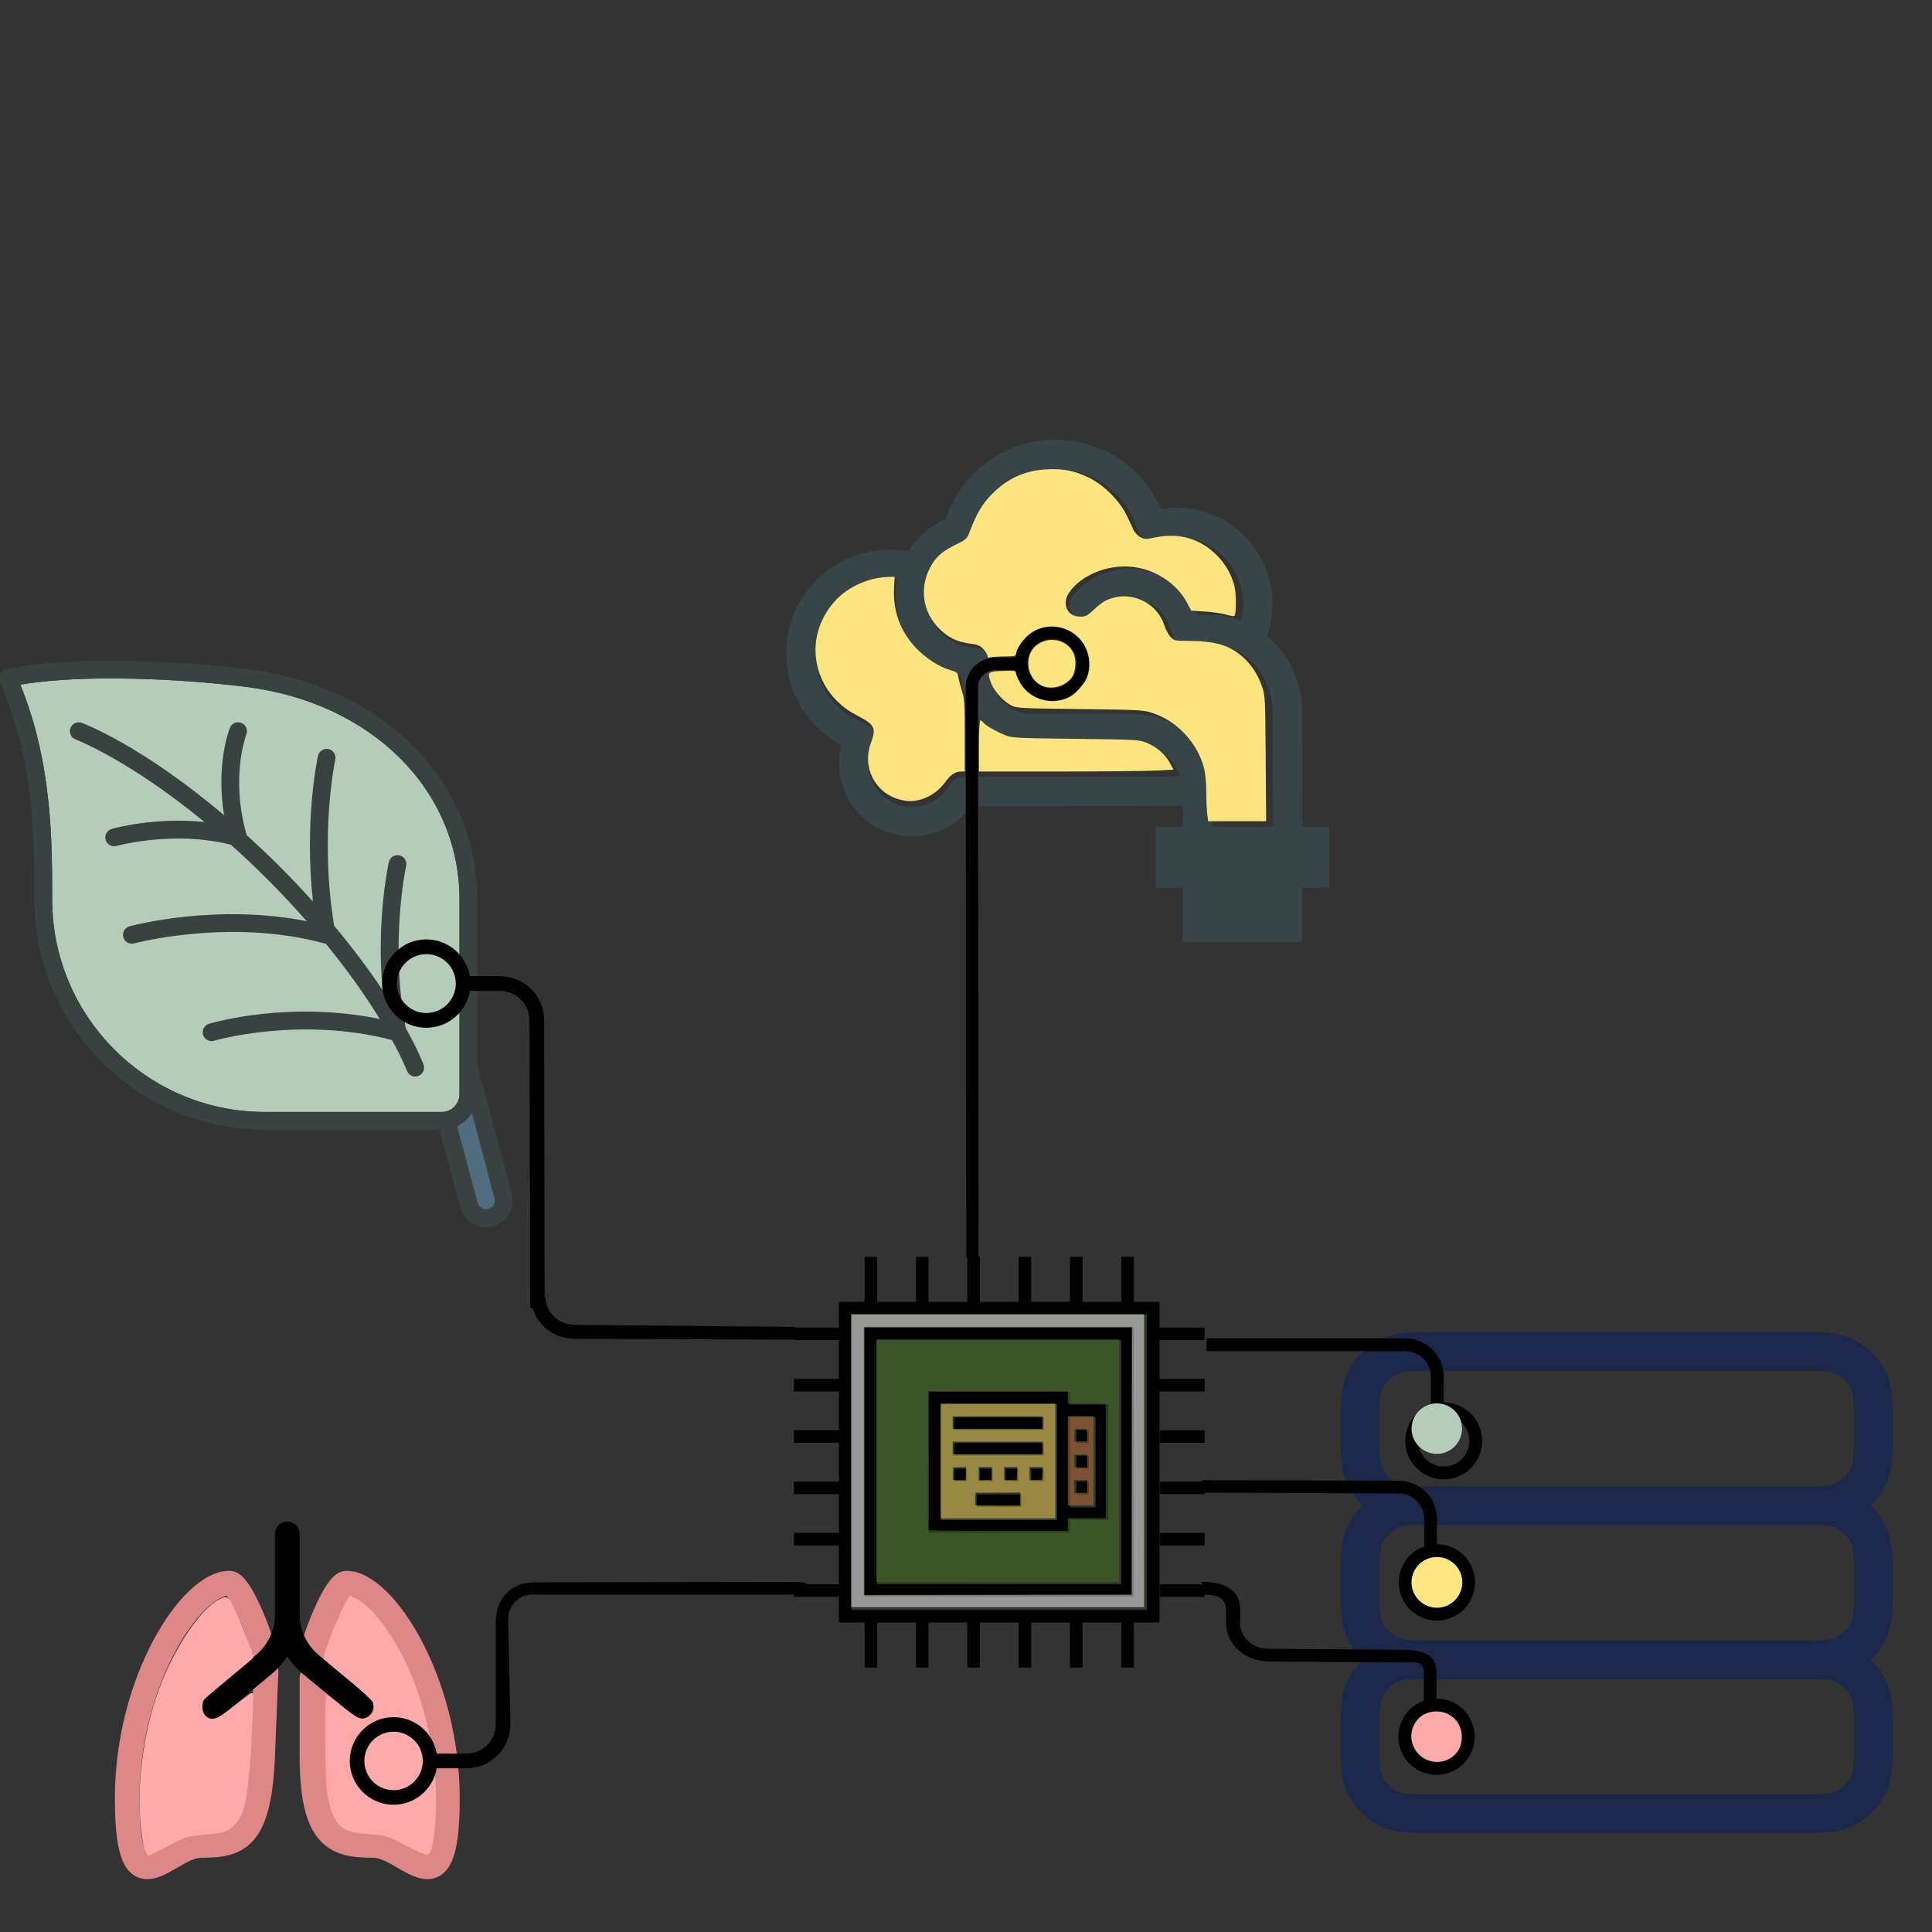<?xml version="1.0" encoding="UTF-8" standalone="no"?>
<!-- Uploaded to: SVG Repo, www.svgrepo.com, Generator: SVG Repo Mixer Tools -->

<svg
   width="800px"
   height="800px"
   viewBox="0 0 24 24"
   fill="none"
   version="1.1"
   id="svg5"
   sodipodi:docname="server-minimalistic-svgrepo-com.svg"
   xml:space="preserve"
   inkscape:version="1.4.2 (ebf0e940d0, 2025-05-08)"
   inkscape:export-filename="Air-Quality-Monitor.svg"
   inkscape:export-xdpi="96"
   inkscape:export-ydpi="96"
   xmlns:inkscape="http://www.inkscape.org/namespaces/inkscape"
   xmlns:sodipodi="http://sodipodi.sourceforge.net/DTD/sodipodi-0.dtd"
   xmlns="http://www.w3.org/2000/svg"
   xmlns:svg="http://www.w3.org/2000/svg"><rect x="0" y="0" width="24" height="24" fill="#333333" stroke="none"/><defs
     id="defs5" /><sodipodi:namedview
     id="namedview5"
     pagecolor="#ffffff"
     bordercolor="#000000"
     borderopacity="0.25"
     inkscape:showpageshadow="2"
     inkscape:pageopacity="0.0"
     inkscape:pagecheckerboard="0"
     inkscape:deskcolor="#d1d1d1"
     inkscape:zoom="1.4142136"
     inkscape:cx="641.6994"
     inkscape:cy="355.32116"
     inkscape:window-width="2558"
     inkscape:window-height="1418"
     inkscape:window-x="3440"
     inkscape:window-y="20"
     inkscape:window-maximized="1"
     inkscape:current-layer="svg5" /><g
     id="g5"
     transform="matrix(-0.11,0,0,0.11,6.698,8.203)">
	<path
   fill="#506c7f"
   d="M 6.966,61.26 C 6.823,61.792 6.275,62.109 5.742,61.967 5.208,61.822 4.891,61.276 5.034,60.742 l 2.552,-9.686 c 0.405,0.672 0.998,1.212 1.712,1.55 z"
   id="path1-7" />
	<path
   fill="#b4ccb9"
   d="M 55,27 C 55,40.233 44.233,51 31,51 H 11 C 9.896,51 9,50.104 9,49 V 48 27 C 9,14.641 18.92,4.769 33.124,2.992 37.963,2.388 43.515,2.041 48.357,2.041 c 4.048,0 7.553,0.242 10.238,0.705 C 55,11.565 55,20.443 55,27 Z"
   id="path2-4" />
	<g
   id="g4">
		<path
   fill="#394240"
   d="M 34.929,7.629 C 34.724,7.116 34.142,6.866 33.632,7.072 33.119,7.275 32.868,7.856 33.07,8.369 c 0.019,0.047 1.84,4.804 -0.032,11.356 0,0 -10e-4,0.007 -10e-4,0.011 -1.215,1.103 -2.459,2.271 -3.744,3.557 -1.357,1.357 -2.591,2.671 -3.745,3.948 0.998,-9.183 -0.498,-16.128 -0.571,-16.458 -0.12,-0.539 -0.654,-0.876 -1.193,-0.76 -0.539,0.12 -0.879,0.654 -0.76,1.193 0.019,0.086 1.823,8.469 0.13,18.763 -2.26,2.695 -4.05,5.14 -5.464,7.261 0.709,-7.9 -0.644,-14.145 -0.713,-14.457 -0.12,-0.539 -0.65,-0.886 -1.193,-0.759 -0.539,0.119 -0.879,0.653 -0.76,1.192 0.02,0.087 1.885,8.75 0.048,18.297 -1.383,2.488 -1.953,3.988 -2.01,4.141 -0.19,0.518 0.074,1.092 0.592,1.283 C 13.768,46.979 13.885,47 14,47 c 0.406,0 0.788,-0.25 0.938,-0.653 0.013,-0.034 0.5,-1.302 1.684,-3.468 C 27.06,40.153 36.617,42.93 36.714,42.958 36.809,42.986 36.905,43 37,43 c 0.431,0 0.828,-0.28 0.958,-0.714 0.158,-0.528 -0.142,-1.085 -0.671,-1.244 C 36.897,40.924 28.2,38.391 18,40.506 c 1.416,-2.316 3.406,-5.218 6.108,-8.52 0.052,-0.006 0.104,-0.008 0.154,-0.021 10.595,-2.889 21.367,-0.029 21.475,0 C 45.825,31.988 45.913,32 46,32 c 0.44,0 0.844,-0.292 0.965,-0.737 0.145,-0.533 -0.169,-1.082 -0.702,-1.228 -0.425,-0.116 -9.801,-2.598 -20.012,-0.576 1.341,-1.524 2.814,-3.109 4.456,-4.752 1.41,-1.41 2.777,-2.693 4.103,-3.88 6.452,-1.649 12.852,0.116 12.916,0.135 C 47.817,20.987 47.909,21 48,21 c 0.436,0 0.836,-0.287 0.961,-0.727 0.151,-0.53 -0.155,-1.083 -0.687,-1.235 -0.239,-0.067 -4.9,-1.367 -10.473,-0.779 C 46.332,11.238 52.273,8.965 52.346,8.938 52.864,8.747 53.128,8.171 52.937,7.654 52.746,7.135 52.171,6.875 51.654,7.062 51.328,7.182 44.849,9.642 35.586,17.493 36.527,11.735 35.004,7.816 34.929,7.629 Z"
   id="path3-4" />
		<path
   fill="#394240"
   d="M 60.893,1.549 C 60.757,1.28 60.507,1.087 60.214,1.024 57.234,0.372 53.244,0.042 48.358,0.042 43.436,0.042 37.794,0.395 32.877,1.009 17.641,2.912 7,13.601 7,27 V 45.678 L 3.103,60.225 c -0.428,1.598 0.523,3.244 2.122,3.674 1.598,0.426 3.245,-0.525 3.673,-2.121 L 11.25,53 H 31 C 45.337,53 57,41.337 57,27 57,20.337 57,11.212 60.914,2.406 61.036,2.132 61.028,1.816 60.893,1.549 Z M 6.966,61.26 C 6.823,61.792 6.275,62.109 5.742,61.967 5.208,61.822 4.891,61.276 5.034,60.742 l 2.552,-9.686 c 0.405,0.672 0.998,1.212 1.712,1.55 z M 55,27 C 55,40.233 44.233,51 31,51 H 11 C 9.896,51 9,50.104 9,49 V 48 27 C 9,14.641 18.92,4.769 33.124,2.992 37.963,2.388 43.515,2.041 48.357,2.041 c 4.048,0 7.553,0.242 10.238,0.705 C 55,11.565 55,20.443 55,27 Z"
   id="path4" />
	</g>
</g><g
     style="fill:none"
     id="g7"
     transform="matrix(0.319,0,0,0.319,16.255,15.832)"><path
       d="M 2,18 C 2,17.068 2,16.602 2.152,16.235 2.355,15.745 2.745,15.355 3.235,15.152 3.602,15 4.068,15 5,15 h 14 c 0.932,0 1.398,0 1.765,0.152 0.49,0.203 0.879,0.592 1.082,1.082 C 22,16.602 22,17.068 22,18 c 0,0.932 0,1.398 -0.152,1.765 -0.203,0.49 -0.592,0.879 -1.082,1.082 C 20.398,21 19.932,21 19,21 H 5 C 4.068,21 3.602,21 3.235,20.848 2.745,20.645 2.355,20.255 2.152,19.765 2,19.398 2,18.932 2,18 Z"
       stroke="#1c274c"
       stroke-width="1.5"
       id="path1-8" /><path
       d="M 2,12 C 2,11.068 2,10.602 2.152,10.235 2.355,9.745 2.745,9.355 3.235,9.152 3.602,9 4.068,9 5,9 h 14 c 0.932,0 1.398,0 1.765,0.152 0.49,0.203 0.879,0.592 1.082,1.082 C 22,10.602 22,11.068 22,12 c 0,0.932 0,1.398 -0.152,1.765 -0.203,0.49 -0.592,0.879 -1.082,1.082 C 20.398,15 19.932,15 19,15 H 5 C 4.068,15 3.602,15 3.235,14.848 2.745,14.645 2.355,14.255 2.152,13.765 2,13.398 2,12.932 2,12 Z"
       stroke="#1c274c"
       stroke-width="1.5"
       id="path2" /><path
       d="M 2,6 C 2,5.068 2,4.602 2.152,4.235 2.355,3.745 2.745,3.355 3.235,3.152 3.602,3 4.068,3 5,3 h 14 c 0.932,0 1.398,0 1.765,0.152 0.49,0.203 0.879,0.592 1.082,1.082 C 22,4.602 22,5.068 22,6 22,6.932 22,7.398 21.848,7.765 21.645,8.255 21.255,8.645 20.765,8.848 20.398,9 19.932,9 19,9 H 5 C 4.068,9 3.602,9 3.235,8.848 2.745,8.645 2.355,8.255 2.152,7.765 2,7.398 2,6.932 2,6 Z"
       stroke="#1c274c"
       stroke-width="1.5"
       id="path3" /><circle
       opacity="0.5"
       cx="5"
       cy="12"
       r="1"
       fill="#1c274c"
       id="circle3"
       style="fill:#ffe680;opacity:1" /><circle
       opacity="0.5"
       cx="5"
       cy="6"
       r="1"
       fill="#1c274c"
       id="circle4" /><circle
       opacity="0.5"
       cx="5"
       cy="18"
       r="1"
       fill="#1c274c"
       id="circle5" /></g><g
     id="g6"
     transform="matrix(0.057,0,0,0.057,8.11,0.45)"
     style="fill:#000000">
	<g
   id="g5-6">
		<g
   id="g4-8">
			
			
			
			
		</g>
	</g>
</g><path
     d="m -49.363,196.834 c 4.761,0 8.715,3.477 9.482,8.023 h 6.563 c 5.309,0 9.627,4.316 9.627,9.622 l 0.094,62.802 -3.115,-0.094 -0.188,-62.708 c -0.011,-3.536 -2.879,-6.413 -6.418,-6.413 h -6.563 c -0.767,4.546 -4.721,8.023 -9.482,8.023 -5.309,0 -9.627,-4.319 -9.627,-9.627 0,-5.309 4.319,-9.627 9.627,-9.627 z m 0,16.045 c 3.539,0 6.418,-2.879 6.418,-6.418 0,-3.539 -2.879,-6.418 -6.418,-6.418 -3.539,0 -6.418,2.879 -6.418,6.418 0,3.539 2.879,6.418 6.418,6.418 z"
     id="path1"
     style="fill:#000000;stroke-width:0.401"
     transform="matrix(0.057,0,0,0.057,8.11,0.45)"
     sodipodi:nodetypes="scssccsscssssssss" /><path
     d="m 172.359,292.155 v 5.588 c 4.622,0 8.382,3.76 8.382,8.382 0,4.622 -3.76,8.382 -8.382,8.382 -4.622,0 -8.382,-3.76 -8.382,-8.382 0,-3.641 2.337,-6.738 5.588,-7.893 v -6.077 c 0,-3.081 -2.51,-5.588 -5.596,-5.588 h -43.297 v -2.794 h 43.297 c 4.626,0 8.39,3.76 8.39,8.382 z m -5.588,13.969 c 0,3.081 2.507,5.588 5.588,5.588 3.081,0 5.588,-2.507 5.588,-5.588 0,-3.081 -2.507,-5.588 -5.588,-5.588 -3.081,0 -5.588,2.507 -5.588,5.588 z"
     id="path2-8"
     style="fill:#000000;stroke-width:0.349"
     transform="matrix(0.057,0,0,0.057,8.11,0.45)" /><path
     d="m 17.845,20.784 v 0.316 c 0.261,0 0.474,0.212 0.474,0.474 0,0.261 -0.212,0.474 -0.474,0.474 -0.261,0 -0.474,-0.212 -0.474,-0.474 0,-0.206 0.132,-0.381 0.316,-0.446 v -0.343 c 0,-0.174 -0.134,-0.133 -0.309,-0.134 l -1.629,-0.011 v -0.158 l 1.629,0.011 c 0.261,0.002 0.467,0.031 0.467,0.292 z M 17.53,21.573 c 0,0.174 0.142,0.316 0.316,0.316 0.174,0 0.316,-0.142 0.316,-0.316 0,-0.174 -0.142,-0.316 -0.316,-0.316 -0.174,0 -0.316,0.142 -0.316,0.316 z"
     id="path2-8-2"
     style="fill:#000000;stroke-width:0.02"
     sodipodi:nodetypes="scssscssccsssssss" /><path
     d="m 33.999,12.272 v 1.454 h 0.182 v -1.454 c 0,-0.301 -0.182,-0.201 -0.182,0 z"
     id="path3-43"
     style="fill:#1a1a1a;stroke-width:0.023"
     sodipodi:nodetypes="sccss" /><path
     d="m 35.586,8.972 h 0.729 c 0.108,0.64 0.665,1.13 1.336,1.13 0.748,0 1.356,-0.608 1.356,-1.356 0,-0.748 -0.608,-1.356 -1.356,-1.356 -0.671,0 -1.228,0.49 -1.336,1.13 h -0.729 c -0.356,0 -0.645,-0.29 -0.645,-0.646 V 4.451 h -0.452 v 3.423 c 0,0.605 0.492,1.098 1.097,1.098 z m 2.065,-1.13 c 0.498,0 0.904,0.406 0.904,0.904 0,0.498 -0.406,0.904 -0.904,0.904 -0.498,0 -0.904,-0.406 -0.904,-0.904 0,-0.498 0.406,-0.904 0.904,-0.904 z"
     id="path4-1"
     style="fill:#000000;stroke-width:0.057" /><path
     style="fill:#b4ccb9;fill-opacity:1;stroke:#000000;stroke-width:0.058"
     d="m 593.921,602.031 c -0.014,-0.014 -0.154,-0.038 -0.312,-0.053 -0.158,-0.016 -0.354,-0.043 -0.434,-0.06 -0.08,-0.017 -0.238,-0.045 -0.351,-0.062 -0.113,-0.017 -0.437,-0.097 -0.72,-0.177 -2.947,-0.831 -5.502,-3.054 -6.739,-5.864 -2.623,-5.959 0.738,-12.838 7.05,-14.428 4.854,-1.222 9.917,1.187 12.051,5.734 0.47,1.001 0.758,1.987 0.902,3.088 0.52,3.979 -1.27,7.878 -4.662,10.154 -0.807,0.542 -2.388,1.25 -3.062,1.372 -0.093,0.017 -0.235,0.047 -0.315,0.066 -0.08,0.02 -0.199,0.045 -0.263,0.055 -0.064,0.011 -0.209,0.038 -0.322,0.06 -0.113,0.022 -0.297,0.053 -0.409,0.069 -0.268,0.038 -2.38,0.077 -2.412,0.045 z"
     id="path8"
     transform="scale(0.03)" /><g
     style="fill:#000000"
     id="g8"
     transform="matrix(0.017,0,0,0.017,9.862,15.613)"><g
       id="g17">
	<g
   id="g16">
		<g
   id="g15">
			<path
   d="M 248.419,51.698 H 51.697 v 196.723 h 196.722 z m -9.15,187.574 H 60.847 V 60.848 h 178.422 z"
   id="path1-4" />
			<path
   d="m 201.526,192.15 h 28.136 V 107.971 H 201.526 V 98.592 H 98.59 v 102.936 h 102.936 z m 0,-75.029 h 18.986 V 183 h -18.986 z m -9.15,75.257 H 107.74 v -84.636 h 84.636 z"
   id="path2-9" />
			<rect
   x="267.29"
   y="239.272"
   width="32.825"
   height="9.15"
   id="rect2" />
			<rect
   x="267.29"
   y="201.757"
   width="32.825"
   height="9.15"
   id="rect3" />
			<rect
   x="267.29"
   y="164.243"
   width="32.825"
   height="9.15"
   id="rect4" />
			<rect
   x="267.29"
   y="126.727"
   width="32.825"
   height="9.15"
   id="rect5" />
			<path
   d="m 300.116,60.845 v -9.15 H 267.177 V 32.942 H 248.421 V 0 h -9.15 V 32.941 H 210.907 V 0 h -9.15 V 32.941 H 173.393 V 0 h -9.15 V 32.941 H 135.879 V 0 h -9.15 V 32.941 H 98.363 V 0 h -9.15 V 32.941 H 60.845 V 0 h -9.15 V 32.941 H 32.939 V 51.694 H 0 v 9.15 H 32.939 V 89.212 H 0 v 9.15 h 32.939 v 28.364 H 0 v 9.15 h 32.939 v 28.365 H 0 v 9.15 h 32.939 v 28.364 H 0 v 9.15 h 32.939 v 28.364 H 0 v 9.15 h 32.939 v 18.757 h 18.756 v 32.938 h 9.15 v -32.938 h 28.368 v 32.938 h 9.15 v -32.938 h 28.364 v 32.938 h 9.15 v -32.938 h 28.364 v 32.938 h 9.15 v -32.938 h 28.364 v 32.938 h 9.15 v -32.938 h 28.364 v 32.938 h 9.15 v -32.938 h 18.756 V 98.363 h 32.939 v -9.15 H 267.175 V 60.845 Z m -42.09,197.184 H 42.089 V 42.092 h 215.937 z"
   id="path5" />
			<rect
   x="117.233"
   y="117.35"
   width="65.65"
   height="9.15"
   id="rect6" />
			<rect
   x="117.233"
   y="136.106"
   width="65.65"
   height="9.15"
   id="rect7" />
			<rect
   x="133.646"
   y="173.621"
   width="32.825"
   height="9.15"
   id="rect8" />
			<rect
   x="206.444"
   y="126.614"
   width="9.15"
   height="9.378"
   id="rect9" />
			<rect
   x="206.444"
   y="145.371"
   width="9.15"
   height="9.379"
   id="rect10" />
			<rect
   x="206.444"
   y="164.128"
   width="9.15"
   height="9.378"
   id="rect11" />
			<rect
   x="117.233"
   y="154.863"
   width="9.379"
   height="9.15"
   id="rect12" />
			<rect
   x="135.99"
   y="154.863"
   width="9.379"
   height="9.15"
   id="rect13" />
			<rect
   x="154.747"
   y="154.863"
   width="9.379"
   height="9.15"
   id="rect14" />
			<rect
   x="173.505"
   y="154.863"
   width="9.379"
   height="9.15"
   id="rect15" />
		</g>
	</g>
</g></g><path
     d="m 6.597,16.111 h 0.18 c 0,0.191 0.162,0.347 0.361,0.347 l 2.736,0.025 0.011,0.158 -2.746,-0.01 C 6.84,16.631 6.597,16.399 6.597,16.111 Z"
     id="path3-43-0"
     style="fill:#000000;stroke-width:0.022"
     sodipodi:nodetypes="sssccsss" /><path
     d="m 26.97,7.5 v 0.452 c 0.498,0 0.904,0.406 0.904,0.905 v 3.615 h 0.452 V 8.857 c 0,-0.748 -0.608,-1.357 -1.356,-1.357 z"
     id="path3-43-8"
     style="fill:#000000;stroke-width:0.057"
     sodipodi:nodetypes="sssccss" /><path
     d="m 29.94,1.53 v 0.452 c 0.498,0 0.904,0.406 0.904,0.905 v 3.615 h 0.452 v -3.615 c 0,-0.748 -0.608,-1.357 -1.356,-1.357 z"
     id="path3-43-2"
     style="fill:#000000;stroke-width:0.057"
     sodipodi:nodetypes="sssccss" /><path
     d="m 25.71,1.26 v 0.452 c 0.498,0 0.904,0.406 0.904,0.905 v 3.615 h 0.452 v -3.615 c 0,-0.748 -0.608,-1.357 -1.356,-1.357 z"
     id="path3-43-6"
     style="fill:#000000;stroke-width:0.057"
     sodipodi:nodetypes="sssccss" /><path
     d="m 29.901,8.664 h 0.729 c 0.108,0.64 0.665,1.13 1.336,1.13 0.748,0 1.356,-0.608 1.356,-1.356 0,-0.748 -0.608,-1.356 -1.356,-1.356 -0.671,0 -1.228,0.49 -1.336,1.13 h -0.729 c -0.356,0 -0.645,-0.29 -0.645,-0.646 V 4.144 h -0.452 v 3.423 c 0,0.605 0.492,1.098 1.097,1.098 z m 2.065,-1.13 c 0.498,0 0.904,0.406 0.904,0.904 0,0.498 -0.406,0.904 -0.904,0.904 -0.498,0 -0.904,-0.406 -0.904,-0.904 0,-0.498 0.406,-0.904 0.904,-0.904 z"
     id="path4-1-9"
     style="fill:#000000;stroke-width:0.057" /><g
     style="fill:#374548"
     id="g21"
     transform="matrix(0.028,0,0,0.028,9.553,5.02)"><path
       d="m 220.37,102.96 c 1.66,-4.58 2.5,-9.39 2.5,-14.34 0,-23.29 -18.95,-42.24 -42.24,-42.24 -2.36,0 -4.71,0.19 -7.01,0.58 C 167.95,33.74 156.86,23.44 143.08,18.85 116.59,10.02 87.85,24.39 79,50.9 78.94,51.06 78.89,51.23 78.83,51.39 71.68,54.37 65.86,59.49 61.99,65.85 46.56,63 30.46,68.32 19.83,80.13 11.69,89.17 7.55,100.84 8.19,112.98 c 0.63,12.14 5.96,23.31 14.99,31.45 2.91,2.62 6.09,4.83 9.5,6.6 -2.21,8.11 -1.14,16.84 3.16,24.28 4.26,7.37 11.13,12.65 19.35,14.85 2.75,0.74 5.54,1.1 8.31,1.1 5.52,0 10.97,-1.45 15.88,-4.28 3.85,-2.23 7.22,-5.3 9.88,-8.98 l 95.39,-0.407 c 3.31,-0.014 6,-2.69 6,-6 0,-3.31 -2.69,-6.014 -6,-6 L 86,166 c -2.16,0.009 -4.15,1.16 -5.21,3.03 -1.8,3.15 -4.43,5.83 -7.41,7.56 -4.6,2.65 -9.95,3.35 -15.08,1.98 -5.13,-1.37 -9.41,-4.66 -12.07,-9.26 -3.34,-5.79 -3.545,-12.817 -0.56,-18.81 0.872,-1.75 0.927,-3.81 0.247,-5.25 -0.68,-1.45 -2.097,-2.55 -3.597,-3.09 -4.1,-1.46 -7.83,-3.69 -11.1,-6.64 -6.66,-6 -10.58,-14.22 -11.05,-23.17 -0.47,-8.94 2.58,-17.53 8.58,-24.19 7.3,-8.1 18.1,-12.04 28.73,-10.83 -0.48,2.36 -0.75,4.8 -0.75,7.29 0,17.5 12.31,32.05 28.93,35.33 C 86.54,136.94 99.99,150 117,150 h 45 c 12.17,0 22.06,9.89 22.06,22.04 l 0.192,16.039 h 12 L 196.06,172.04 C 195.835,153.271 180.78,138 162,138 h -45 c -10.87,0 -19.39,-8.71 -19.39,-19.83 v -3.55 c 0,-3.23 -2.55,-5.88 -5.77,-6 -12.96,-0.48 -23.11,-11.02 -23.11,-24 0,-10.55 6.76,-19.76 16.82,-22.91 1.99,-0.63 3.51,-2.24 4.02,-4.26 0.22,-0.88 0.5,-1.82 0.82,-2.77 6.75,-20.22 28.68,-31.18 48.9,-24.44 11.89,3.96 21.16,13.49 24.78,25.51 0.46,1.54 1.52,2.82 2.93,3.57 1.42,0.75 3.08,0.91 4.61,0.42 2.89,-0.9 5.93,-1.36 9.02,-1.36 16.68,0 30.24,13.56 30.24,30.24 0,2.78 -0.37,5.5 -1.1,8.12 -4.54,-1.79 -9.49,-2.77 -14.7,-2.77 H 189.4 C 183.86,79.23 168,70.59 152.31,74.44 c -6.82,1.69 -12.73,5.47 -17.09,10.94 -2.06,2.59 -1.63,6.37 0.96,8.43 2.59,2.07 6.37,1.64 8.43,-0.95 2.69,-3.38 6.35,-5.72 10.58,-6.77 10.48,-2.57 21.132,3.852 23.67,14.35 0.921,3.81 3.328,5.53 6.2,5.53 h 10.01 c 16.22,0 28.93,13.63 28.93,31.03 l 0.136,51.046 h 12 L 236,137 c -0.037,-14 -6.06,-26.23 -15.63,-34.04 z M 172.044,188.062 248,188 v 26 h -12 v 24 h -52 v -24 h -12 z"
       id="path1-9"
       sodipodi:nodetypes="csscccccccccccsccssssccsccccccccscsssccssssscscccccccsscsccccccssssccscccccccccc"
       style="fill:#374548;stroke:#374548;stroke-opacity:1" /></g><path
     d="m 12.368,8.168 h 0.247 c 0.037,-0.217 0.226,-0.383 0.453,-0.383 0.254,0 0.46,0.206 0.46,0.46 0,0.254 -0.206,0.46 -0.46,0.46 -0.228,0 -0.417,-0.166 -0.453,-0.383 h -0.247 c -0.121,0 -0.219,0.098 -0.219,0.219 l 0.007,7.086 h -0.153 l -0.007,-7.086 C 11.995,8.335 12.162,8.168 12.368,8.168 Z m 0.701,0.383 c 0.169,0 0.307,-0.138 0.307,-0.307 0,-0.169 -0.138,-0.307 -0.307,-0.307 -0.169,0 -0.307,0.138 -0.307,0.307 0,0.169 0.138,0.307 0.307,0.307 z"
     id="path4-1-0"
     style="fill:#000000;stroke-width:0.019"
     sodipodi:nodetypes="scssscssccsssssss" /><style
     type="text/css"
     id="style1">
	.st0{fill:none;stroke:#000000;stroke-width:2;stroke-linecap:round;stroke-linejoin:round;stroke-miterlimit:10;}
</style><g
     id="g18"
     transform="matrix(0.153,0,0,0.153,1.121,18.748)"><path
       class="st0"
       d="M 14.276,13.163 14,20 c -0.275,6.794 -2,7.3 -5,7.3 -2.8,0 -6,5.8 -6,-3.8 C 3,13.9 8.2,6 11.3,6 c 0.8,0 2.329,3.755 2.729,5.355"
       id="path1-1"
       sodipodi:nodetypes="cssssc"
       style="stroke:#de8787;stroke-opacity:1" /><path
       class="st0"
       d="M 18,13.715 V 20 c 0,6.8 2,7.3 5,7.3 2.8,0 6,5.8 6,-3.8 C 29,13.9 23.8,6 20.8,6 20,6 18.471,9.755 18.071,11.355"
       id="path2-7"
       sodipodi:nodetypes="cssssc"
       style="stroke:#de8787;stroke-opacity:1;fill:#ff8080" /><path
       class="st0"
       d="m 16,2 v 6.6 c 0,1.5 -0.7,3 -1.9,4 L 10,16"
       id="path3-2" /><path
       class="st0"
       d="m 16,8.6 c 0,1.5 0.7,3 1.9,4 L 22,16"
       id="path4-7" /></g><path
     style="fill:#ffaaaa;fill-opacity:1;stroke:#ffaaaa;stroke-width:0.021;stroke-opacity:1"
     d="M 5.038,22.912 C 4.812,22.793 4.798,22.789 4.593,22.775 4.462,22.766 4.352,22.746 4.307,22.724 4.179,22.661 4.112,22.525 4.071,22.242 c -0.02,-0.14 -0.027,-1.177 -0.007,-1.177 0.007,0 0.093,0.067 0.192,0.148 0.19,0.156 0.253,0.178 0.34,0.117 0.059,-0.041 0.079,-0.126 0.045,-0.19 -0.015,-0.028 -0.156,-0.158 -0.313,-0.288 -0.158,-0.13 -0.29,-0.24 -0.294,-0.244 -0.024,-0.023 0.186,-0.56 0.276,-0.705 l 0.043,-0.07 0.086,0.048 c 0.178,0.1 0.41,0.4 0.578,0.748 0.276,0.57 0.414,1.252 0.386,1.899 -0.014,0.315 -0.049,0.496 -0.099,0.502 -0.018,0.002 -0.137,-0.051 -0.265,-0.119 z"
     id="path18" /><path
     d="m 4.889,22.419 c 0.269,0 0.492,-0.196 0.536,-0.453 h 0.371 c 0.3,0 0.544,-0.244 0.544,-0.544 l -0.027,-1.315 -0.155,-0.004 6.4e-4,1.319 c 9.69e-5,0.2 -0.163,0.362 -0.363,0.362 H 5.425 C 5.382,21.528 5.158,21.331 4.889,21.331 c -0.3,0 -0.544,0.244 -0.544,0.544 0,0.3 0.244,0.544 0.544,0.544 z m 0,-0.907 c 0.2,0 0.363,0.163 0.363,0.363 0,0.2 -0.163,0.363 -0.363,0.363 -0.2,0 -0.363,-0.163 -0.363,-0.363 0,-0.2 0.163,-0.363 0.363,-0.363 z"
     id="path1-87"
     style="fill:#000000;stroke-width:0.023"
     sodipodi:nodetypes="scssccsscsssssssss" /><path
     style="fill:#ffaaaa;fill-opacity:1;stroke:#ffaaaa;stroke-width:0.021;stroke-opacity:1"
     d="m 1.804,22.969 c -0.014,-0.038 -0.036,-0.186 -0.049,-0.329 -0.043,-0.46 0.034,-1.073 0.195,-1.554 0.184,-0.551 0.533,-1.09 0.788,-1.214 0.089,-0.043 0.096,-0.036 0.201,0.191 0.056,0.122 0.2,0.498 0.2,0.524 0,0.003 -0.131,0.114 -0.292,0.246 -0.16,0.132 -0.304,0.255 -0.318,0.272 -0.041,0.05 -0.032,0.167 0.016,0.215 0.079,0.079 0.151,0.056 0.365,-0.117 0.109,-0.087 0.205,-0.159 0.213,-0.159 0.019,-6e-5 0.02,-0.041 -0.006,0.52 -0.033,0.727 -0.086,0.991 -0.221,1.11 -0.091,0.08 -0.102,0.083 -0.368,0.108 -0.207,0.019 -0.229,0.026 -0.439,0.138 -0.122,0.065 -0.23,0.118 -0.241,0.118 -0.011,0 -0.031,-0.031 -0.045,-0.069 z"
     id="path19" /><path
     d="m 14.929,19.651 v 0.158 c 0.174,0 0.301,0.022 0.301,0.196 l 0.002,0.109 0.175,-0.002 c 0.004,-0.014 5e-5,-0.113 5e-5,-0.113 1.16e-4,-0.261 -0.216,-0.348 -0.477,-0.348 z"
     id="path3-43-8-1"
     style="fill:#000000;stroke-width:0.02"
     sodipodi:nodetypes="sssccsss" /><path
     d="m 15.755,20.638 v -0.157 c -0.192,0 -0.349,-0.141 -0.349,-0.315 v -0.056 h -0.174 v 0.056 c 0,0.26 0.235,0.472 0.523,0.472 z"
     id="path3-43-8-6"
     style="fill:#000000;stroke-width:0.021"
     sodipodi:nodetypes="sssccss" /><path
     style="fill:#ffaaaa;fill-opacity:1;stroke:#ffaaaa;stroke-opacity:1"
     d="m 587.923,726.077 c -5.646,-5.646 -2.925,-15.236 4.731,-16.672 7.472,-1.402 13.333,4.515 11.923,12.035 -1.419,7.563 -11.047,10.244 -16.654,4.637 z"
     id="path21"
     transform="scale(0.03)" /><path
     d="m 9.896,19.652 -3.289,0.005 0.005,0.151 3.284,-1.81e-4 c 0.172,-9e-6 0.258,-0.156 3.4e-6,-0.156 z"
     id="path1-87-5"
     style="fill:#000000;stroke-width:0.019"
     sodipodi:nodetypes="sccsss" /><path
     d="m 6.613,19.658 c -0.248,0 -0.45,0.202 -0.45,0.45 l 0.15,3e-6 C 6.313,19.943 6.447,19.808 6.613,19.808 Z"
     id="path1-87-4"
     style="fill:#000000;stroke-width:0.019"
     sodipodi:nodetypes="sssss" /><path
     d="m 17.85,18.867 v 0.316 c 0.261,0 0.474,0.212 0.474,0.474 0,0.261 -0.212,0.474 -0.474,0.474 -0.261,0 -0.474,-0.212 -0.474,-0.474 0,-0.206 0.132,-0.381 0.316,-0.446 v -0.343 c 0,-0.174 -0.142,-0.316 -0.316,-0.316 l -2.446,-0.01 -0.001,-0.154 2.448,0.006 c 0.261,6.98e-4 0.474,0.212 0.474,0.474 z m -0.316,0.789 c 0,0.174 0.142,0.316 0.316,0.316 0.174,0 0.316,-0.142 0.316,-0.316 0,-0.174 -0.142,-0.316 -0.316,-0.316 -0.174,0 -0.316,0.142 -0.316,0.316 z"
     id="path2-8-9"
     style="fill:#000000;stroke-width:0.02"
     sodipodi:nodetypes="scssscssccssssssss" /><path
     style="fill:#447821;fill-opacity:0.502;stroke:#447820;stroke-width:0.25;stroke-opacity:0.502"
     d="M 363,604.875 V 554.75 h 50.125 50.125 V 604.875 655 H 413.125 363 Z m 79.25,26.5 V 628.75 H 450.125 458 V 604.875 581 h -7.875 -7.875 v -2.626 -2.626 l -29.062,0.064 -29.062,0.064 -0.064,28.75 c -0.035,15.812 -0.011,28.891 0.055,29.062 0.094,0.248 6.151,0.312 29.127,0.312 H 442.25 Z"
     id="path26"
     transform="scale(0.03)" /><path
     style="fill:#ffdd55;fill-opacity:0.502;stroke:#447820;stroke-width:0.25;stroke-opacity:0.502"
     d="M 389.5,605 V 581.25 H 413.25 437 V 605 628.75 H 413.25 389.5 Z m 33,15.747 v -2.753 l -9.312,0.066 -9.312,0.066 -0.072,2.356 c -0.04,1.296 -0.015,2.505 0.055,2.688 0.102,0.267 1.93,0.331 9.385,0.331 H 422.5 Z M 400,610.242 v -2.758 l -2.688,0.071 -2.688,0.071 -0.072,2.356 c -0.04,1.296 -0.015,2.505 0.055,2.688 0.094,0.246 0.805,0.331 2.76,0.331 H 400 Z m 10.696,-0.054 0.071,-2.688 h -2.759 -2.758 v 2.758 2.758 l 2.688,-0.071 2.688,-0.071 z m 10.5,0 0.071,-2.688 h -2.759 -2.758 v 2.583 c 0,1.421 0.079,2.662 0.175,2.758 0.096,0.096 1.306,0.143 2.688,0.104 l 2.513,-0.071 z m 10.5,0 0.071,-2.688 h -2.759 -2.758 v 2.583 c 0,1.421 0.079,2.662 0.175,2.758 0.096,0.096 1.306,0.143 2.688,0.104 L 431.625,612.875 Z M 431.75,599.625 V 597 H 413.125 394.5 v 2.625 2.625 h 18.625 18.625 z m 0,-10.5 V 586.5 H 413.125 394.5 v 2.625 2.625 h 18.625 18.625 z"
     id="path27"
     transform="scale(0.03)" /><path
     style="fill:#c87137;fill-opacity:0.502;stroke:#447820;stroke-width:0.25;stroke-opacity:0.502"
     d="M 442.25,604.875 V 586.5 h 5.25 5.25 v 18.375 18.375 h -5.25 -5.25 z m 8,10.625 v -2.75 h -2.75 -2.75 v 2.75 2.75 h 2.75 2.75 z m 0,-10.5 v -2.75 h -2.75 -2.75 v 2.583 c 0,1.421 0.075,2.658 0.167,2.75 0.092,0.092 1.329,0.167 2.75,0.167 H 450.25 Z m -0.054,-10.688 -0.071,-2.688 h -2.625 -2.625 l -0.071,2.688 -0.071,2.688 h 2.767 2.767 z"
     id="path28"
     transform="scale(0.03)" /><path
     style="fill:#ffffff;fill-opacity:0.502;stroke:#447820;stroke-width:0.25;stroke-opacity:0.502"
     d="M 352.5,604.875 V 544.25 h 60.625 60.625 V 604.875 665.5 H 413.125 352.5 Z m 116.188,0.062 0.063,-55.438 H 413.251 357.75 v 55.501 55.501 l 55.438,-0.063 55.438,-0.063 z"
     id="path29"
     transform="scale(0.03)" /><path
     style="fill:#000000;fill-opacity:0;stroke:#000000;stroke-width:0.5;stroke-opacity:0"
     d="m 373.5,331.951 c -3.644,-0.712 -8.284,-3.27 -10.223,-5.636 -0.962,-1.174 -2.361,-3.469 -3.108,-5.1 -1.796,-3.918 -1.903,-9.609 -0.256,-13.609 1.386,-3.367 1.404,-6.07 0.052,-7.789 -0.57,-0.725 -1.274,-1.317 -1.564,-1.317 -0.29,0 -2.242,-0.828 -4.339,-1.84 C 348.71,294.076 342.838,288.218 340.371,283 335.172,272.006 336.183,260.628 343.237,250.742 348.482,243.392 358.181,238.5 367.506,238.5 h 3.776 l -0.488,3.528 c -0.946,6.846 1.342,15.958 5.473,21.793 4.535,6.406 11.757,11.683 18.268,13.348 l 2.714,0.694 0.345,2.726 c 0.19,1.499 0.693,3.724 1.118,4.944 0.634,1.821 0.774,5.107 0.78,18.343 L 399.5,320 h -1.525 c -2.139,0 -4.322,1.254 -5.226,3.002 -2.016,3.898 -5.652,6.781 -10.694,8.48 -3.211,1.082 -4.936,1.176 -8.555,0.47 z"
     id="path31"
     transform="scale(0.03)" /><path
     style="fill:#000000;fill-opacity:0;stroke:#000000;stroke-width:0.5;stroke-opacity:0"
     d="m 372.421,331.305 c -5.484,-1.477 -9.495,-5.035 -12.061,-10.697 -1.525,-3.366 -1.471,-9.172 0.128,-13.795 1.102,-3.186 1.137,-3.587 0.475,-5.5 -0.649,-1.877 -1.081,-2.244 -4.773,-4.063 -5.266,-2.594 -8.674,-5.175 -11.82,-8.95 -6.03,-7.237 -8.251,-17.241 -5.882,-26.502 1.438,-5.624 3.666,-9.481 7.995,-13.843 4.107,-4.138 8.72,-6.792 14.247,-8.197 3.417,-0.869 10.506,-1.044 10.014,-0.248 -0.621,1.005 -0.27,10.769 0.494,13.741 0.424,1.65 1.707,4.912 2.851,7.25 3.708,7.581 12.669,15.038 20.415,16.991 l 2.246,0.566 1,4.596 c 0.862,3.965 1.019,6.812 1.138,20.721 0.121,14.093 0.044,16.125 -0.614,16.125 -2.21,0 -4.751,1.68 -6.48,4.283 -2.226,3.353 -5.572,5.837 -9.679,7.187 -3.53,1.16 -6.279,1.255 -9.693,0.335 z"
     id="path39"
     transform="scale(0.03)" /><path
     style="fill:#ffe680;fill-opacity:0.984;stroke:#000000;stroke-width:0.588;stroke-opacity:0"
     d="m 499.879,336.97 c -0.204,-1.699 -0.373,-5.83 -0.376,-9.181 -0.003,-3.616 -0.381,-7.543 -0.93,-9.661 -2.738,-10.567 -11.05,-19.47 -21.39,-22.91 -3.675,-1.223 -5.162,-1.303 -30.048,-1.609 -25.406,-0.313 -26.251,-0.36 -28.561,-1.597 -3.222,-1.725 -6.923,-5.863 -8.174,-9.139 -1.739,-4.554 -1.45,-4.857 4.824,-5.052 4.889,-0.152 5.436,-0.064 5.441,0.883 0.003,0.578 0.783,2.407 1.733,4.064 3.985,6.948 13.353,9.615 20.531,5.845 2.069,-1.087 5.602,-4.853 6.82,-7.271 1.504,-2.987 1.777,-7.111 0.714,-10.77 -3.129,-10.764 -16.517,-14.753 -24.862,-7.409 -2.593,2.282 -4.941,5.963 -4.941,7.744 0,0.737 -0.85,0.907 -4.56,0.914 -2.508,0.004 -5.155,0.168 -5.883,0.363 -0.969,0.26 -1.324,0.103 -1.324,-0.587 0,-0.518 -0.728,-1.753 -1.618,-2.744 -1.358,-1.512 -2.271,-1.894 -5.673,-2.372 -5.419,-0.762 -8.552,-2.241 -12.346,-5.83 -7.589,-7.177 -8.885,-18.294 -3.178,-27.26 2.201,-3.458 4.593,-5.373 10.067,-8.057 3.909,-1.917 4.277,-2.263 5.317,-5.001 2.899,-7.632 5.263,-11.67 9.117,-15.569 6.664,-6.743 13.694,-9.93 23.024,-10.434 6.819,-0.369 11.697,0.65 17.793,3.717 5.846,2.941 12.404,9.567 15.071,15.227 1.067,2.265 2.383,5.045 2.924,6.178 0.551,1.154 1.824,2.479 2.898,3.015 1.692,0.845 2.341,0.865 5.589,0.168 10.24,-2.197 18.94,0.252 26.008,7.319 3.733,3.733 6.387,8.552 7.402,13.437 0.675,3.251 0.589,10.945 -0.13,11.664 -0.201,0.201 -1.725,-0.038 -3.386,-0.531 -1.661,-0.493 -5.609,-1.075 -8.772,-1.293 l -5.751,-0.396 -1.579,-3.012 c -4.749,-9.057 -15.091,-15.195 -25.706,-15.257 -9.403,-0.055 -18.721,4.254 -23.213,10.736 -3.265,4.711 -0.853,10.04 4.543,10.04 2.308,0 2.935,-0.32 5.565,-2.841 1.63,-1.563 3.906,-3.289 5.059,-3.836 9.613,-4.562 20.995,0.315 24.264,10.394 0.544,1.677 1.668,3.777 2.497,4.667 1.428,1.532 1.793,1.619 6.841,1.636 11.712,0.04 17.607,1.763 23.18,6.773 3.578,3.217 6.05,7.013 7.837,12.036 1.331,3.74 1.365,4.395 1.555,29.858 l 0.194,26.034 h -12.017 -12.017 z"
     id="path49"
     transform="scale(0.03)" /><path
     style="fill:#ffe680;fill-opacity:0.984;stroke:#000000;stroke-width:0.588;stroke-opacity:0"
     d="m 372.388,331.02 c -10.17,-2.743 -15.536,-13.468 -11.738,-23.461 2.303,-6.059 1.542,-7.529 -5.882,-11.363 -18.612,-9.613 -22.796,-32.596 -8.681,-47.685 5.478,-5.856 14.284,-9.622 22.548,-9.642 l 1.807,-0.004 -0.245,4.854 c -0.467,9.226 2.672,17.782 8.971,24.458 4.097,4.343 9.566,7.9 14.264,9.278 2.857,0.838 3.094,1.05 3.429,3.071 0.198,1.194 0.869,3.744 1.491,5.667 0.993,3.072 1.131,5.305 1.131,18.386 v 14.888 h -1.443 c -2.442,0 -4.39,1.26 -6.511,4.212 -2.541,3.538 -6.073,6.13 -9.899,7.266 -3.49,1.036 -5.612,1.054 -9.239,0.075 z"
     id="path50"
     transform="scale(0.03)" /><path
     style="fill:#ffe680;fill-opacity:0.984;stroke:#000000;stroke-width:0.588;stroke-opacity:0"
     d="m 431.839,284.094 c -6.657,-2.655 -8.189,-12.525 -2.623,-16.904 5.046,-3.969 12.601,-2.394 15.246,3.179 1.34,2.824 1.007,7.886 -0.668,10.145 -2.614,3.525 -8.027,5.146 -11.955,3.58 z"
     id="path51"
     transform="scale(0.03)" /><path
     style="fill:#ffe680;fill-opacity:0.984;stroke:#000000;stroke-width:0.588;stroke-opacity:0"
     d="m 405.364,308.877 c 0,-5.825 0.232,-10.59 0.516,-10.59 0.284,0 0.859,0.412 1.277,0.916 1.02,1.229 5.163,3.621 8.947,5.165 2.948,1.203 4.259,1.273 29.267,1.574 25.045,0.301 26.316,0.37 29.302,1.581 4.216,1.71 7.763,4.735 9.68,8.257 l 1.589,2.919 -7.489,0.382 c -4.119,0.21 -22.249,0.383 -40.289,0.384 l -32.8,0.002 z"
     id="path52"
     transform="scale(0.03)" /></svg>
